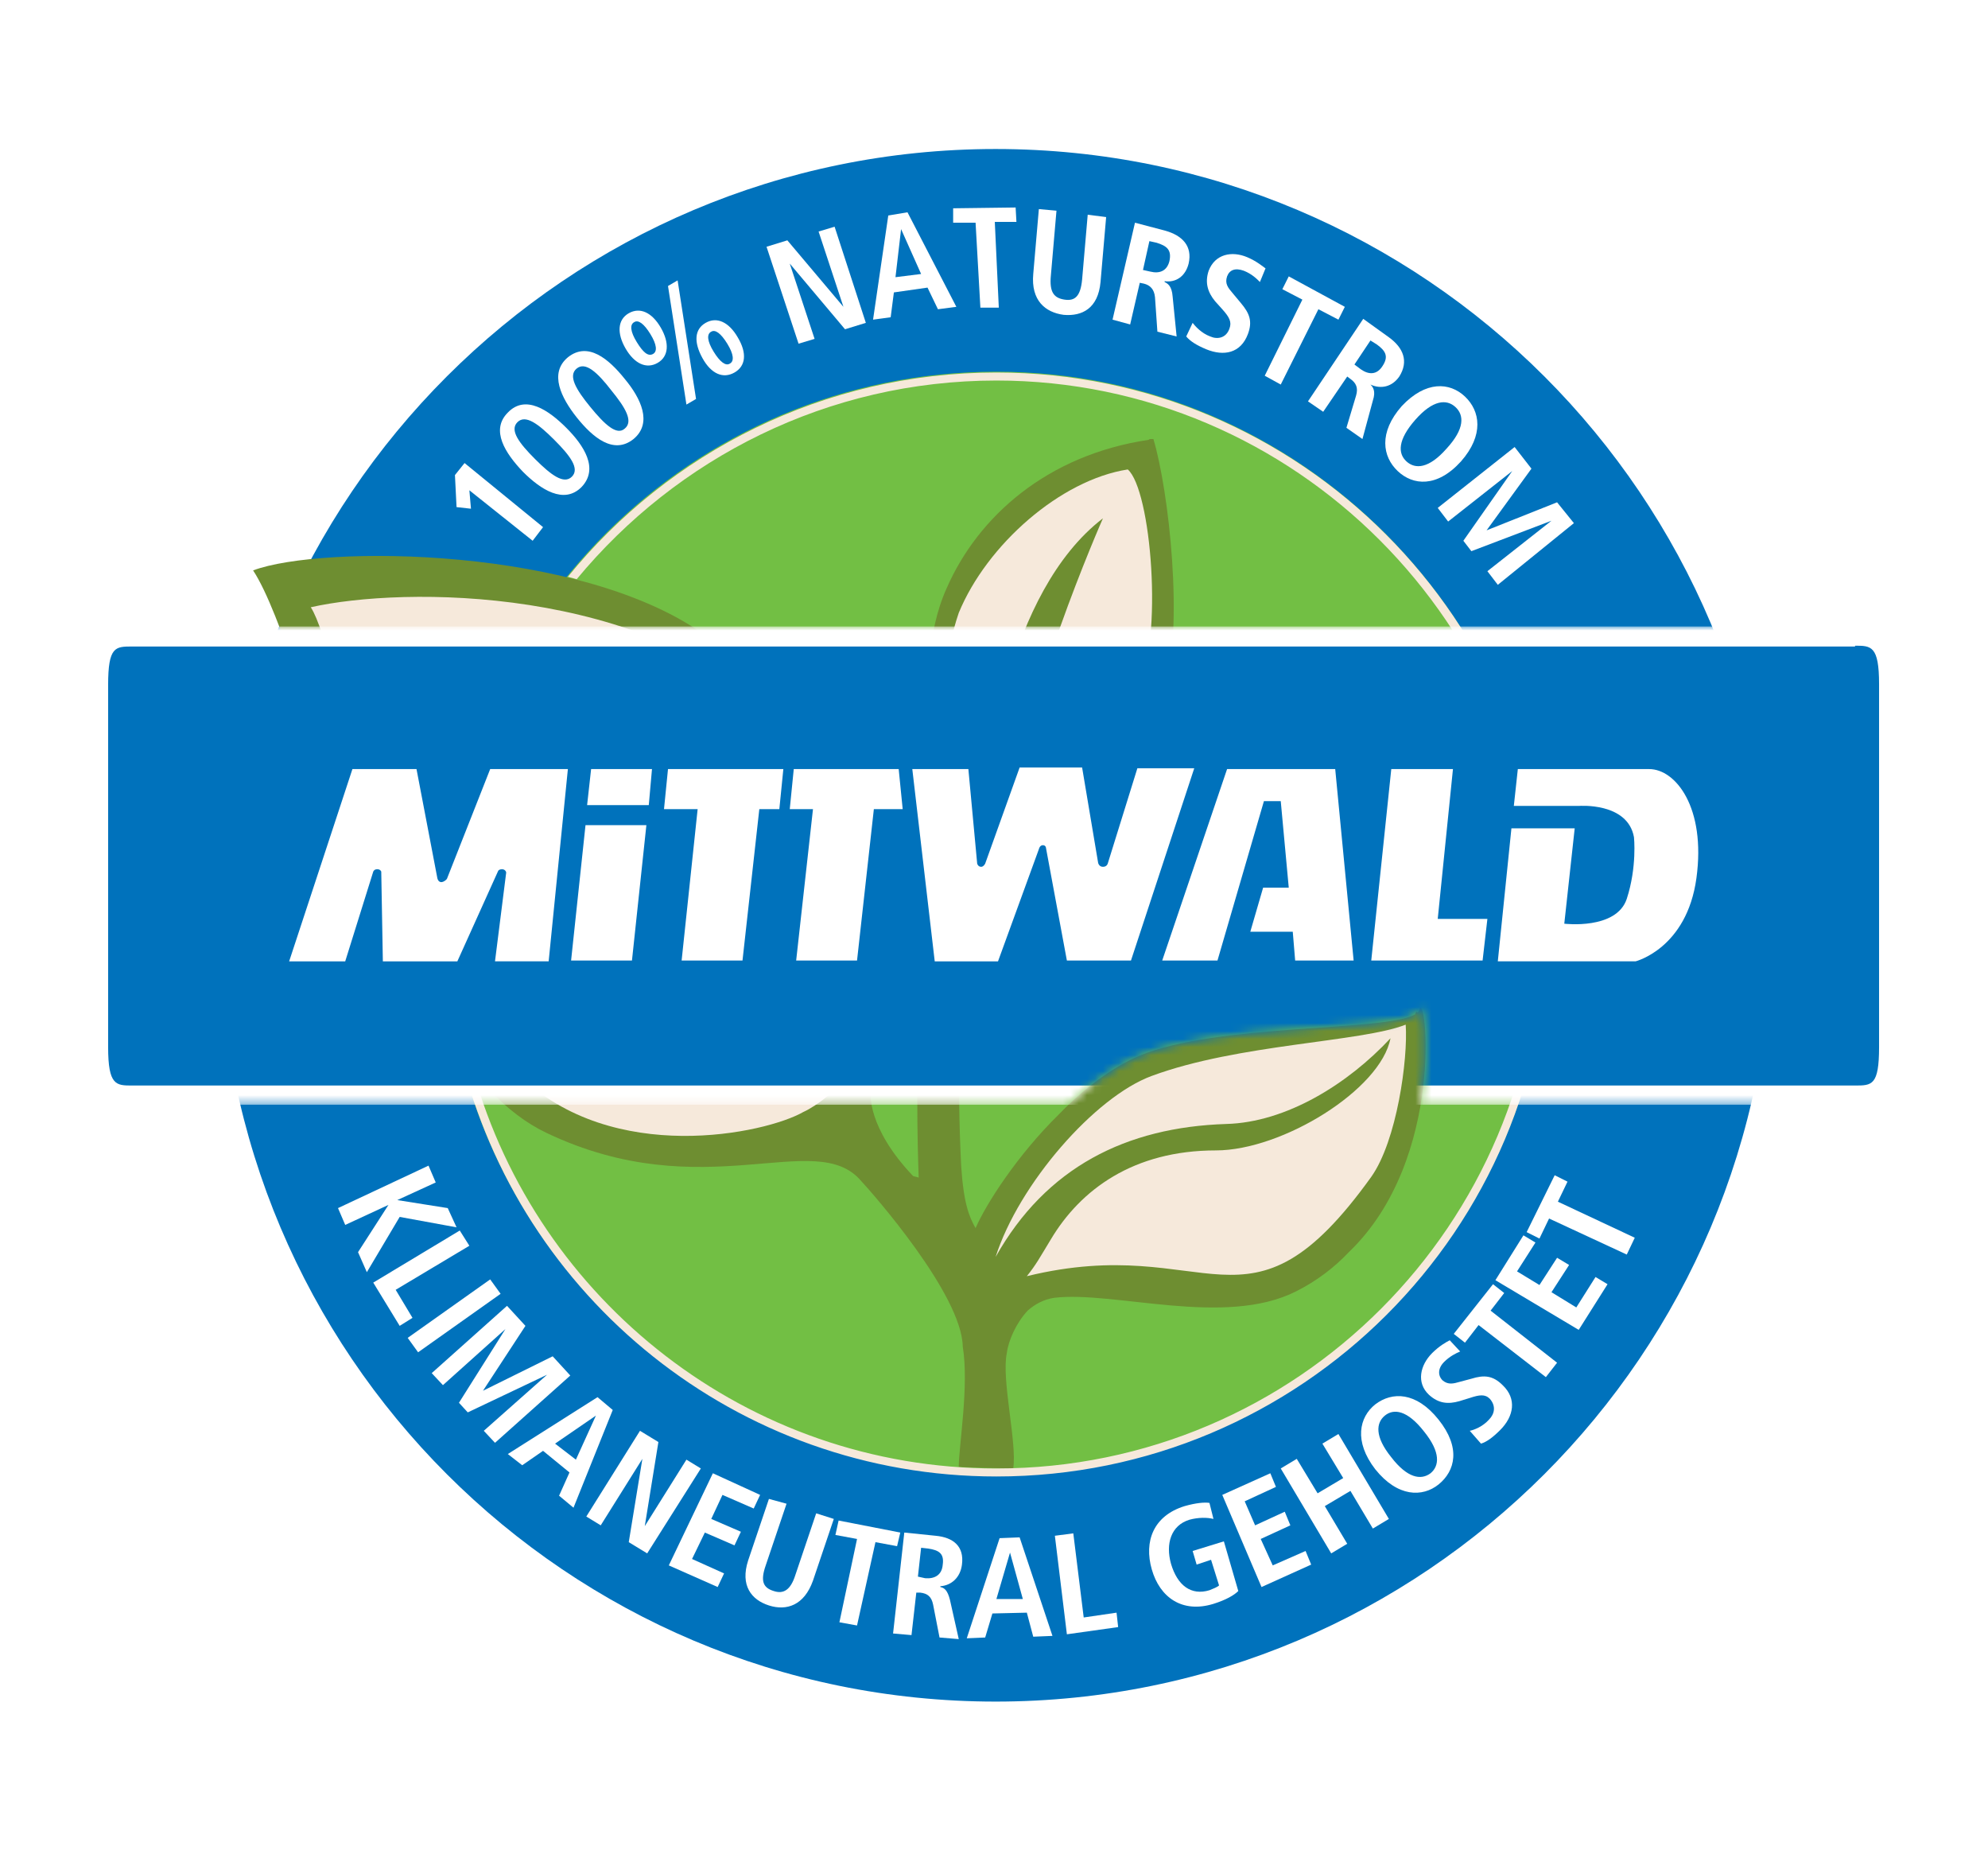 <?xml version="1.0" encoding="utf-8"?>
<!-- Generator: Adobe Illustrator 23.1.1, SVG Export Plug-In . SVG Version: 6.00 Build 0)  -->
<svg version="1.1" id="Ebene_1" xmlns="http://www.w3.org/2000/svg" xmlns:xlink="http://www.w3.org/1999/xlink" x="0px" y="0px"
	 viewBox="0 0 248.2 230.9" style="enable-background:new 0 0 248.2 230.9;" xml:space="preserve">
<style type="text/css">
	.st0{fill:#72BF44;}
	.st1{fill:#0072BC;}
	.st2{fill:#6E8E31;}
	.st3{fill:#F6E9DB;}
	.st4{fill:#FFFFFF;}
	.st5{filter:url(#Adobe_OpacityMaskFilter);}
	.st6{mask:url(#Mittwald_1_);}
	.st7{fill-rule:evenodd;clip-rule:evenodd;fill:#FFFFFF;}
</style>
<g>
	<path class="st0" d="M202.7,114.8c0,43.4-35.2,78.6-78.6,78.6c-43.4,0-78.6-35.2-78.6-78.6c0-43.4,35.2-78.6,78.6-78.6
		C167.5,36.2,202.7,71.4,202.7,114.8"/>
	<path class="st1" d="M124.3,18.6c-53.5,0-96.9,43.4-96.9,96.9c0,53.5,43.4,96.9,96.9,96.9c53.5,0,96.9-43.4,96.9-96.9
		C221.2,62,177.8,18.6,124.3,18.6z M124.4,184.2c-38,0-68.9-30.8-68.9-68.9c0-0.1,0-0.2,0-0.3c0.1-37.9,30.9-68.6,68.9-68.6
		c37.9,0,68.7,31,68.9,68.9C193.3,153.4,162.5,184.2,124.4,184.2z"/>
	<g id="Grünzeug">
		<path id="Pflanze" class="st2" d="M177.2,126c0,0.1-0.1,0.3-0.2,0.4c-0.1-0.2-0.2-0.1-0.3,0.1c0,0,0,0.1,0,0.1
			c-3.7,2.2-24.7,1.1-34.5,5.2c-3.5,1.5-7,4.2-10,7.3c-5.2,5.1-9.1,11.2-10.4,14.2c-0.8-1.4-1.5-3.1-1.8-7.8
			c-0.5-10.1-0.3-20.2,0.7-27.2c0.3-2,0.9-3.8,2.3-7.6c4.8-6.4,18.8-12.3,22.3-24c2.6-8.4,0.6-25.6-1.3-31.9c-0.1,0-0.2,0-0.3,0
			c0,0,0,0,0,0c-0.1,0-0.2,0-0.3,0.1c-12.7,1.9-21.3,9.6-25.2,18.5c-5.2,11.5,0.4,27.6-1.5,36.4c0,0,0,0,0,0.1
			c-0.1,0.5-0.2,0.9-0.3,1.4c-0.6,3.2-0.8,4.6-1,7.2c-1.3,12.2-0.8,25.7-0.7,28.5c-0.2-0.1-0.4-0.1-0.7-0.2
			c-5.8-6.1-5.3-10.4-5.3-10.4l-0.1,0.1c5.3-10,12-33.5-20.3-57C72.9,68.1,40.1,68,31.6,71.2c7,10.7,16.4,60.6,36.6,70.2
			c19.7,9.4,33.6-0.7,39.3,6c1.4,1.5,12.6,14.2,12.7,20.7c0.8,4.9-0.5,12.4-0.5,15c1.4,0.1,6.7,0.2,6.8,0.2
			c0.5-3.2-1.5-11.1-0.8-14.4c0.2-1.6,1.2-3.8,2.6-5.3c0.9-0.8,2-1.4,3.3-1.6c7.5-0.9,21.3,3.7,30.2-0.8c2.6-1.3,4.8-3,6.6-4.9
			C180.6,144.6,178,123.3,177.2,126z"/>
		<g id="Blätter">
			<path class="st3" d="M100.3,138.8c-4.7,2.7-23.8,6.8-35.5-4.6c-17.6-17.3-22.4-52.9-26-58.4c11.5-2.6,41.7-2.8,58.7,14
				c14.9,14.8,10.8,32.5,8.7,42.3c-6.1-14.4-30.4-40.5-57-49.7c18.5,8.5,48.8,37,55.6,52.4C105.2,135.6,101.9,138.1,100.3,138.8"/>
			<path class="st3" d="M171.2,146.9c-15.5,21.6-20.1,6.8-43,12.4c1.2-1.5,1.6-2.3,3-4.6c3.7-6.2,10.3-11.1,20.6-11.1
				c8.3,0,20.6-7.6,21.8-14c-5.3,5.7-13,10.5-20.5,10.7c-12.5,0.4-22.5,5.4-28.8,16.6c2.9-9.1,12.4-20,19.5-22.6
				c10.8-4,26.1-4.2,31.7-6.4C175.8,132.2,174.4,142.4,171.2,146.9"/>
			<path class="st3" d="M140.8,58.6c-8.4,1.3-17.6,9.4-21.1,17.9c-3.4,10-0.3,16.2,2.9,26.3c0.5-6.5,3-28.8,15.1-38.1
				c0,0-10.6,24-11.4,37.9c6.7-4.8,9.6-5.3,15.7-16.2C145.3,79.6,143.7,61.1,140.8,58.6z"/>
		</g>
	</g>
	<path id="Sand" class="st3" d="M124.4,46.5c-21.6,0-40.9,10-53.5,25.5c0.4,0.1,0.8,0.2,1.1,0.3c12.5-15.1,31.3-24.8,52.4-24.8
		c37.3,0,67.7,30.5,67.9,67.9c0,37.4-30.4,67.9-67.9,67.9c-31.1,0-57.3-21-65.3-49.5c-0.5-0.7-1.1-1.3-1.6-2.1
		c7.3,30.2,34.5,52.6,66.9,52.6c38,0,68.9-30.8,68.9-68.9C193.2,77.5,162.4,46.5,124.4,46.5z"/>
	<g id="_x31_00_x25__Naturstrom">
		<path class="st4" d="M58.6,61.2l0.2,2.3L57,63.3l-0.2-4l1.2-1.5l9.8,8l-1.3,1.7L58.6,61.2z"/>
		<path class="st4" d="M63.4,51.5c2.2-2.3,5.1-0.3,7.3,1.9c2.2,2.2,4.1,5.1,1.9,7.4c-2.2,2.2-5.1,0.3-7.3-1.9
			C63.1,56.6,61.2,53.7,63.4,51.5z M71.4,59.5c1-1-0.2-2.6-2.2-4.6c-2-2-3.6-3.2-4.6-2.2c-1,1,0.2,2.6,2.2,4.6
			C68.8,59.3,70.4,60.5,71.4,59.5z"/>
		<path class="st4" d="M70.9,44.6c2.5-2,5.1,0.2,7.1,2.7c2,2.4,3.5,5.5,1.1,7.5c-2.5,2-5.1-0.2-7.1-2.7
			C70.1,49.7,68.5,46.6,70.9,44.6z M78,53.5c1.1-0.9,0.1-2.6-1.7-4.8c-1.7-2.2-3.2-3.6-4.3-2.7c-1.1,0.9-0.1,2.6,1.7,4.8
			C75.5,53,77,54.4,78,53.5z"/>
		<path class="st4" d="M78.5,39.1c1.4-0.8,2.9-0.1,4,1.8s1,3.6-0.4,4.4c-1.4,0.8-2.9,0.1-4-1.8S77.1,39.9,78.5,39.1z M81.5,44.2
			c0.6-0.3,0.5-1.2-0.3-2.5c-0.8-1.3-1.5-1.8-2-1.5c-0.6,0.3-0.5,1.2,0.3,2.5C80.3,44,80.9,44.5,81.5,44.2z M83.4,35.7l1.2-0.7
			l2.3,14.8l-1.2,0.7L83.4,35.7z M88.1,40.3c1.4-0.8,2.9-0.1,4,1.8c1.2,2,1,3.6-0.4,4.4c-1.4,0.8-2.9,0.2-4-1.8
			C86.6,42.7,86.7,41.1,88.1,40.3z M91.1,45.4c0.6-0.3,0.5-1.2-0.3-2.5s-1.5-1.8-2-1.5c-0.6,0.3-0.5,1.2,0.3,2.5
			C89.9,45.2,90.6,45.7,91.1,45.4z"/>
		<path class="st4" d="M95.7,30.8l2.6-0.8l7,8.3l0,0l-3.1-9.4l2-0.6l3.9,12l-2.6,0.8l-6.9-8.2l0,0l3.1,9.4l-2,0.6L95.7,30.8z"/>
		<path class="st4" d="M115.8,35.9l-4.2,0.6l-0.4,3.1l-2.2,0.3l1.9-13l2.4-0.4l6.1,11.8l-2.3,0.3L115.8,35.9z M115,34.2l-2.5-5.6
			l0,0l-0.7,6L115,34.2z"/>
		<path class="st4" d="M121.8,27.8l-2.8,0L119,26l7.8-0.1l0.1,1.8l-2.7,0l0.5,10.7l-2.3,0L121.8,27.8z"/>
		<path class="st4" d="M131.9,26.3l-0.7,8.1c-0.2,2.1,0.4,2.8,1.7,3c1.3,0.2,2-0.4,2.2-2.5l0.7-8.1l2.3,0.3l-0.7,8.1
			c-0.3,3.3-2.3,4.3-4.6,4.1c-2.3-0.3-4.1-1.8-3.8-5.1l0.7-8.1L131.9,26.3z"/>
		<path class="st4" d="M141.7,27.8l3.8,1c2.1,0.6,3.4,1.9,2.9,4.1c-0.4,1.6-1.6,2.4-3,2.2l0,0.1c0.4,0.2,0.9,0.5,1,1.8l0.5,5
			l-2.4-0.6l-0.3-4.3c-0.1-1-0.6-1.5-1.4-1.7l-0.5-0.1l-1.2,5.2l-2.2-0.6L141.7,27.8z M143.6,33.9c1.2,0.3,2.1-0.1,2.4-1.3
			c0.3-1.4-0.3-1.9-1.6-2.3l-0.9-0.2l-0.8,3.6L143.6,33.9z"/>
		<path class="st4" d="M148.9,40.3c0.3,0.4,1.1,1.3,2.2,1.7c0.9,0.4,2,0.2,2.4-1c0.3-0.8,0-1.4-0.9-2.4l-0.9-1
			c-0.9-1.1-1.3-2.3-0.8-3.8c0.8-2.1,2.9-2.5,4.8-1.7c1.2,0.5,2,1.2,2.3,1.4l-0.7,1.7c-0.4-0.4-1-1-2-1.4c-1.1-0.4-1.8-0.1-2.1,0.7
			c-0.3,0.9,0.1,1.4,0.7,2.1l1,1.2c1.1,1.3,1.5,2.3,0.9,3.9c-0.9,2.4-3,2.8-5.2,1.9c-1.2-0.5-2-1-2.5-1.6L148.9,40.3z"/>
		<path class="st4" d="M162.6,37.4l-2.5-1.3l0.8-1.6l7,3.8l-0.8,1.6l-2.5-1.3l-4.7,9.4l-2-1.1L162.6,37.4z"/>
		<path class="st4" d="M170.2,39.8l3.2,2.3c1.8,1.3,2.5,3,1.3,4.9c-0.9,1.3-2.3,1.6-3.6,1l0,0c0.3,0.3,0.7,0.8,0.3,2l-1.3,4.8
			l-2-1.4l1.2-4c0.3-1,0-1.6-0.7-2.1l-0.4-0.3l-3,4.4l-1.9-1.3L170.2,39.8z M169.9,46.1c1,0.7,2,0.7,2.7-0.4
			c0.8-1.2,0.4-1.9-0.7-2.7l-0.8-0.5l-2,3L169.9,46.1z"/>
		<path class="st4" d="M182.9,49.5c1.9,1.8,2.4,4.8-0.5,8.1c-3,3.3-6,3-7.9,1.2c-1.9-1.8-2.4-4.8,0.5-8.1
			C178,47.5,181,47.7,182.9,49.5z M175.6,57.6c1.1,1,2.8,0.9,5-1.6c2.3-2.5,2.2-4.2,1.1-5.2s-2.8-0.9-5,1.6
			C174.5,54.9,174.5,56.6,175.6,57.6z"/>
		<path class="st4" d="M193.7,65L193.7,65l-10,3.8l-1-1.3l6.1-8.7l0,0l-8,6.3l-1.3-1.7l9.6-7.6l2.1,2.7l-5.6,7.7l0,0l8.8-3.5
			l2.1,2.6L187,73l-1.3-1.7L193.7,65z"/>
	</g>
	<g id="Klimaneutral">
		<path class="st4" d="M53.5,145.5l0.9,2.1l-4.8,2.2l0,0l6.3,1l1.1,2.4l-7.1-1.3l-4.1,6.9l-1.1-2.5l3.8-5.9l0,0l-5.4,2.5l-0.9-2.1
			L53.5,145.5z"/>
		<path class="st4" d="M57.4,153.6l1.2,1.9l-9.2,5.5l2.1,3.5l-1.6,1l-3.3-5.4L57.4,153.6z"/>
		<path class="st4" d="M61.2,159.7l1.3,1.8l-10.3,7.3l-1.3-1.8L61.2,159.7z"/>
		<path class="st4" d="M68.3,171.6L68.3,171.6l-9.9,4.7l-1.1-1.2l5.8-9.2l0,0l-7.8,7l-1.4-1.5l9.4-8.4l2.3,2.5l-5.3,8.1l0,0l8.7-4.3
			l2.2,2.4l-9.4,8.4l-1.4-1.5L68.3,171.6z"/>
		<path class="st4" d="M71.1,183.8l-3.3-2.7l-2.6,1.8l-1.8-1.4l11.2-7.1l1.9,1.6l-4.9,12.2l-1.8-1.5L71.1,183.8z M71.9,182.2
			l2.5-5.5l0,0l-5.1,3.5L71.9,182.2z"/>
		<path class="st4" d="M79.9,178.6l2.3,1.4l-1.7,10.5l0,0l5.2-8.3l1.8,1.1l-6.7,10.6l-2.3-1.4l1.7-10.4l0,0l-5.2,8.3l-1.8-1.1
			L79.9,178.6z"/>
		<path class="st4" d="M89,183.9l5.9,2.7l-0.8,1.7l-3.9-1.7l-1.4,3l3.7,1.6l-0.8,1.7l-3.7-1.6l-1.6,3.3l4,1.8l-0.8,1.7l-6.1-2.7
			L89,183.9z"/>
		<path class="st4" d="M98.2,187.7l-2.6,7.7c-0.7,2-0.3,2.8,1,3.2c1.2,0.4,2.1-0.1,2.7-2l2.6-7.7l2.2,0.7l-2.6,7.7
			c-1.1,3.1-3.3,3.8-5.5,3.1c-2.2-0.7-3.6-2.5-2.6-5.6l2.6-7.7L98.2,187.7z"/>
		<path class="st4" d="M107,192.1l-2.7-0.5l0.4-1.8l7.7,1.5L112,193l-2.7-0.5l-2.3,10.4l-2.2-0.4L107,192.1z"/>
		<path class="st4" d="M112.9,191.3l3.9,0.4c2.2,0.2,3.6,1.3,3.3,3.6c-0.2,1.6-1.3,2.6-2.7,2.7l0,0.1c0.5,0.1,0.9,0.4,1.2,1.6
			l1.1,4.9l-2.4-0.2l-0.8-4.1c-0.2-1-0.7-1.4-1.6-1.5l-0.5,0l-0.6,5.3l-2.3-0.2L112.9,191.3z M115.5,197c1.2,0.1,2.1-0.4,2.2-1.7
			c0.2-1.4-0.5-1.8-1.8-2l-0.9-0.1l-0.4,3.6L115.5,197z"/>
		<path class="st4" d="M128.2,201.3l-4.3,0.1l-0.9,3l-2.3,0.1l4.1-12.5l2.5-0.1l4.1,12.3l-2.4,0.1L128.2,201.3z M127.7,199.6
			l-1.6-5.8l0,0l-1.7,5.8L127.7,199.6z"/>
		<path class="st4" d="M131.7,191.7l2.3-0.3l1.3,10.5l4.1-0.6l0.2,1.8l-6.4,0.9L131.7,191.7z"/>
		<path class="st4" d="M148.9,193.6l3.9-1.2l1.8,6.2c-0.5,0.5-1.5,1.1-3.1,1.6c-3.9,1.2-6.7-0.8-7.7-4.3c-1-3.5,0.2-6.7,4.1-7.9
			c1.4-0.4,2.5-0.5,3.1-0.4l0.5,2c-0.8-0.2-1.9-0.2-3,0.1c-2.3,0.7-3,3-2.3,5.5c0.8,2.7,2.5,4,4.8,3.3c0.5-0.2,1-0.4,1.2-0.6l-1-3.2
			l-1.8,0.6L148.9,193.6z"/>
		<path class="st4" d="M152.6,186.6l6-2.7l0.7,1.7l-3.9,1.8l1.3,3l3.7-1.7l0.7,1.7l-3.7,1.7l1.5,3.3l4.1-1.8l0.7,1.7l-6.2,2.8
			L152.6,186.6z"/>
		<path class="st4" d="M159.9,183.3l2-1.2l2.6,4.3l3.2-1.9l-2.6-4.3l2-1.2l6.3,10.6l-2,1.2l-2.8-4.7l-3.2,1.9l2.8,4.7l-2,1.2
			L159.9,183.3z"/>
		<path class="st4" d="M171.7,175.3c2.1-1.6,5.1-1.6,7.9,1.9c2.8,3.5,2.1,6.4,0,8.1c-2,1.6-5.1,1.6-7.9-1.9
			C169,179.9,169.7,176.9,171.7,175.3z M178.6,183.9c1.1-0.9,1.3-2.6-0.8-5.2c-2.1-2.7-3.8-2.9-4.9-2s-1.3,2.6,0.8,5.2
			C175.7,184.5,177.4,184.8,178.6,183.9z"/>
		<path class="st4" d="M183.5,178.6c0.5-0.1,1.6-0.5,2.4-1.4c0.7-0.7,0.9-1.7,0.1-2.6c-0.6-0.6-1.3-0.5-2.5-0.1l-1.3,0.4
			c-1.4,0.4-2.6,0.3-3.8-0.8c-1.6-1.5-1.1-3.7,0.4-5.2c0.9-0.9,1.8-1.4,2.2-1.6l1.3,1.4c-0.5,0.2-1.3,0.6-2,1.3
			c-0.8,0.8-0.8,1.7-0.2,2.3c0.7,0.6,1.4,0.4,2.1,0.2l1.5-0.4c1.6-0.5,2.7-0.4,3.9,0.8c1.8,1.7,1.4,3.9-0.3,5.6
			c-0.9,0.9-1.7,1.5-2.4,1.7L183.5,178.6z"/>
		<path class="st4" d="M184.6,165.4l-1.7,2.2l-1.4-1.1l4.9-6.2l1.4,1.1l-1.7,2.2l8.3,6.5l-1.4,1.8L184.6,165.4z"/>
		<path class="st4" d="M186.7,159.8l3.5-5.6l1.5,0.9l-2.3,3.6l2.8,1.7l2.2-3.4l1.5,0.9l-2.2,3.4l3.1,1.9l2.4-3.8l1.5,0.9l-3.6,5.7
			L186.7,159.8z"/>
		<path class="st4" d="M193.4,152.1l-1.2,2.5l-1.6-0.8l3.5-7.1l1.6,0.8l-1.2,2.5l9.6,4.5l-1,2.1L193.4,152.1z"/>
	</g>
</g>
<defs>
	<filter id="Adobe_OpacityMaskFilter" filterUnits="userSpaceOnUse" x="11.2" y="78.2" width="225.8" height="59.8">
		<feColorMatrix  type="matrix" values="1 0 0 0 0  0 1 0 0 0  0 0 1 0 0  0 0 0 1 0"/>
	</filter>
</defs>
<mask maskUnits="userSpaceOnUse" x="11.2" y="78.2" width="225.8" height="59.8" id="Mittwald_1_">
	<g class="st5">
		<path class="st4" d="M11.2,78.2V138h122.1c2.7-2.6,5.8-4.9,8.9-6.2c9.8-4.1,30.8-3,34.5-5.2c0,0,0-0.1,0-0.1
			c0.1-0.2,0.2-0.3,0.3-0.1c0.1-0.1,0.2-0.2,0.2-0.4c0.4-1.5,1.4,4.4,0.1,12H237V78.2H11.2z"/>
	</g>
</mask>
<g id="Mittwald" class="st6">
	<g id="Unterlegt">
		<path class="st1" d="M16.5,136.8c-2.8,0-4.2-0.6-4.2-6V85.5c0-5.4,1.3-6,4.2-6h215.1c2.8,0,4.2,0.6,4.2,6v45.3c0,5.4-1.3,6-4.2,6
			H16.5z"/>
		<path class="st4" d="M231.6,80.6c2,0,3,0,3,4.8v45.3c0,4.8-0.9,4.8-3,4.8H16.5c-2,0-3,0-3-4.8V85.5c0-4.8,0.9-4.8,3-4.8H231.6
			 M231.6,78.2H16.5c-4,0-5.4,1.7-5.4,7.2v45.3c0,5.5,1.4,7.2,5.4,7.2h215.1c4,0,5.4-1.7,5.4-7.2V85.5C237,80,235.6,78.2,231.6,78.2
			"/>
	</g>
	<g id="Logo">
		<path class="st4" d="M189.5,96l-0.5,4.6l8.1,0c0,0,6.1-0.5,6.9,3.9c0,0,0.4,3.7-0.9,7.7c-1.3,3.9-7.8,3.1-7.8,3.1l1.3-11.9l-7.9,0
			l-1.7,16.6l17.2,0c0,0,6.4-1.6,7.6-10.4c1.2-8.8-2.6-13.6-5.9-13.6H189.5z"/>
		<polygon class="st7" points="173.7,96 181.4,96 179.5,114.7 185.7,114.7 185.1,119.9 171.2,119.9 		"/>
		<polygon class="st4" points="157.8,100 159.9,100 160.9,110.8 157.7,110.8 156.1,116.3 161.4,116.3 161.7,119.9 169,119.9 
			166.7,96 153.2,96 145.1,119.9 152,119.9 		"/>
		<path class="st7" d="M120.9,96h-7l2.8,24h7.9l5.1-14c0,0,0.1-0.5,0.5-0.5c0.4,0,0.4,0.4,0.4,0.4l2.6,14h8l7.9-24H142l-3.7,11.9
			c0,0-0.1,0.4-0.6,0.4c-0.5,0-0.6-0.5-0.6-0.5l-2-11.9h-7.8l-4.3,12c0,0-0.2,0.4-0.5,0.4c-0.4,0-0.5-0.4-0.5-0.4L120.9,96z"/>
		<polygon class="st7" points="112.2,96 112.7,101 109.1,101 107,119.9 99.4,119.9 101.5,101 98.6,101 99.1,96 		"/>
		<polygon class="st7" points="97.8,96 97.3,101 94.8,101 92.7,119.9 85.1,119.9 87.1,101 82.9,101 83.4,96 		"/>
		<g>
			<polygon class="st4" points="81.4,96 73.8,96 73.3,100.5 81,100.5 			"/>
			<polygon class="st4" points="71.3,119.9 78.9,119.9 80.7,103 73.1,103 			"/>
		</g>
		<path class="st7" d="M52,96h-8l-7.9,24h7l3.5-11.2c0,0,0.1-0.3,0.5-0.3c0.4,0,0.5,0.3,0.5,0.3l0.2,11.2h9.3l5.1-11.3
			c0,0,0.1-0.2,0.5-0.2c0,0,0.4,0,0.5,0.4l-1.4,11.1h6.7l2.4-24h-9.7l-5.4,13.7c0,0-0.2,0.3-0.6,0.4c-0.5,0.1-0.6-0.5-0.6-0.5L52,96
			z"/>
	</g>
</g>
</svg>
